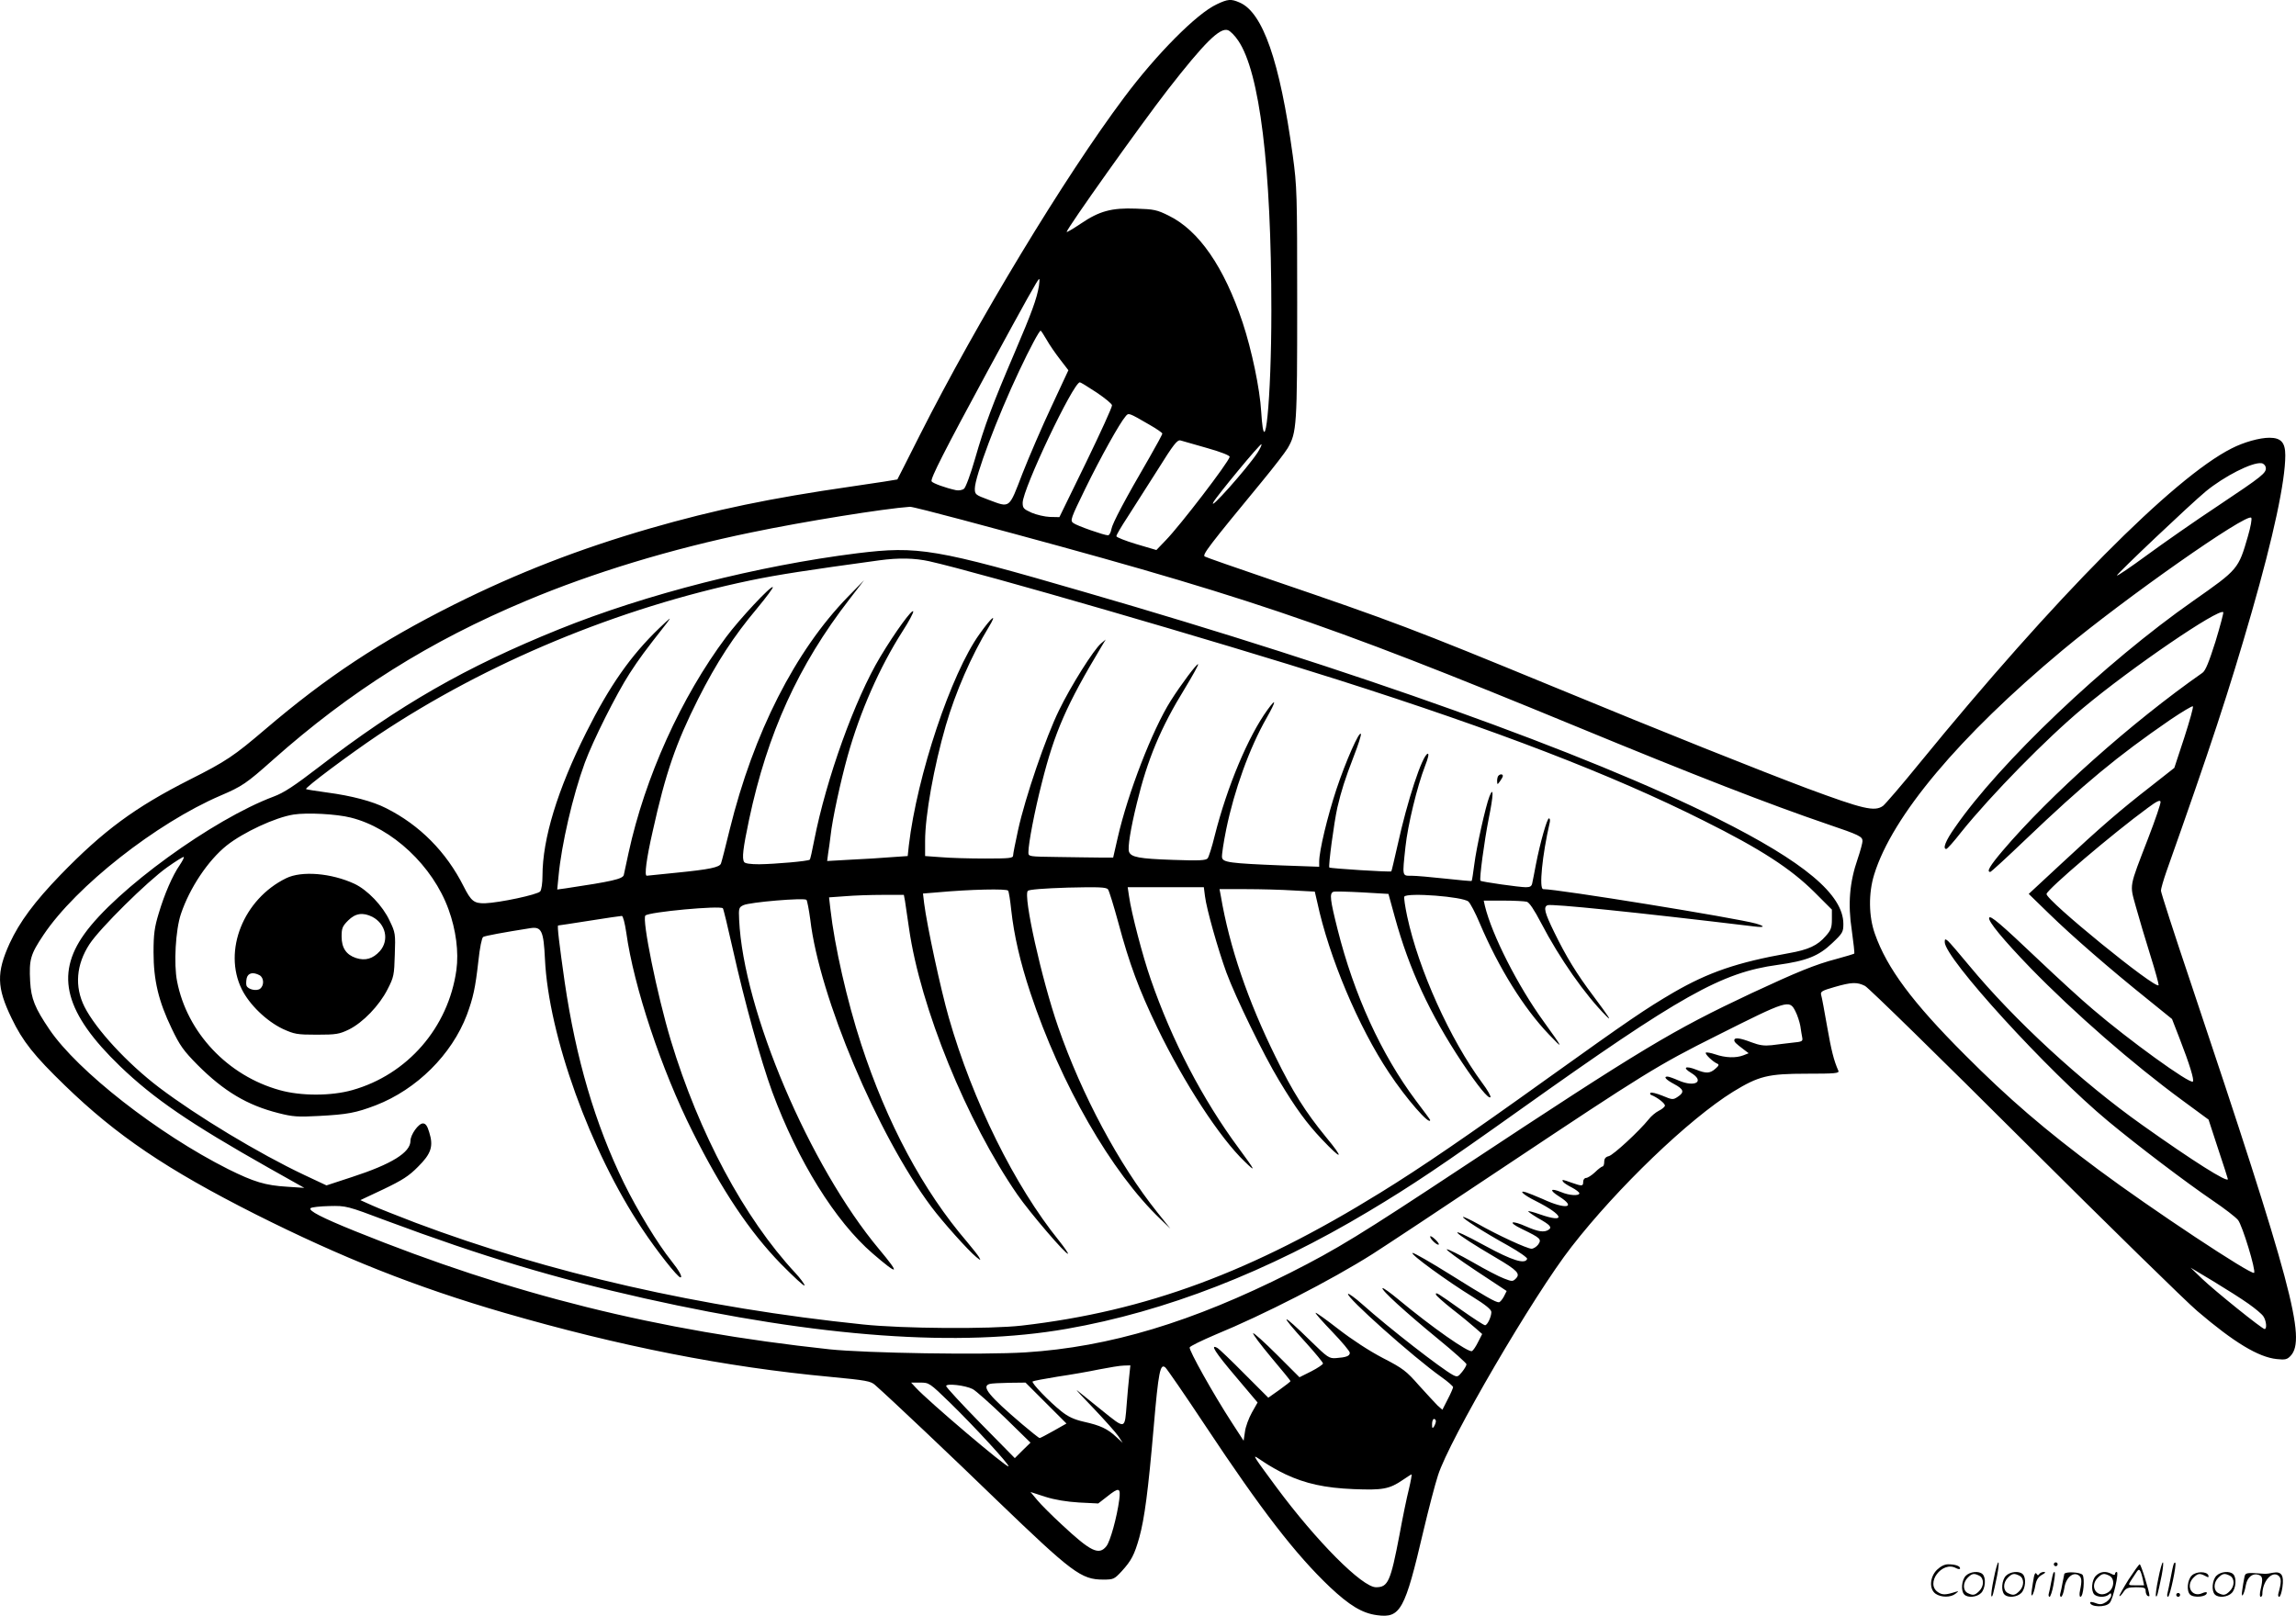 <svg version="1.0" xmlns="http://www.w3.org/2000/svg"
  viewBox="0 0 1200.163 844.794"
 preserveAspectRatio="xMidYMid meet">
<g transform="translate(-0.435,844.88) scale(0.1,-0.1)"
fill="#000000" stroke="none">
<path d="M6364 8426 c-104 -48 -315 -261 -483 -486 -313 -418 -767 -1170
-1068 -1765 -63 -126 -117 -231 -118 -233 -1 -1 -110 -18 -241 -37 -423 -61
-712 -121 -1052 -219 -372 -108 -691 -232 -1022 -397 -391 -196 -669 -380
-990 -654 -162 -138 -202 -166 -395 -263 -286 -145 -450 -266 -675 -498 -136
-141 -213 -245 -265 -357 -70 -154 -68 -231 10 -392 58 -121 118 -196 277
-350 272 -264 533 -440 998 -675 452 -227 836 -380 1300 -515 604 -175 1155
-284 1704 -335 188 -18 212 -22 235 -43 85 -75 405 -378 636 -602 395 -380
441 -415 556 -415 54 0 58 2 97 44 50 55 66 85 92 177 27 99 46 241 75 577 25
290 34 334 61 311 8 -7 102 -143 208 -303 295 -445 473 -675 652 -845 102 -96
169 -137 246 -147 123 -17 146 26 243 441 26 110 60 241 76 290 58 184 501
943 698 1195 240 309 614 668 845 811 134 82 182 94 384 94 149 0 171 2 166
15 -24 54 -37 107 -59 232 -14 79 -27 152 -31 164 -5 18 3 23 69 42 90 26 118
27 160 6 18 -9 392 -375 832 -814 440 -438 847 -837 905 -886 193 -165 320
-241 415 -251 45 -5 55 -2 73 17 82 88 5 377 -522 1950 -86 255 -156 472 -156
482 0 10 13 55 29 101 230 649 326 940 446 1357 113 394 175 682 175 818 0 67
-22 92 -83 92 -51 0 -134 -23 -198 -56 -303 -153 -925 -781 -1628 -1642 -95
-117 -183 -219 -194 -227 -44 -31 -103 -17 -397 92 -252 95 -739 289 -1330
533 -731 301 -831 339 -1464 555 -187 64 -346 119 -354 124 -15 8 22 56 298
391 61 74 122 153 135 175 48 82 50 118 50 760 0 572 -1 608 -23 770 -68 495
-157 750 -279 801 -44 19 -60 18 -119 -10z m113 -190 c112 -165 173 -659 173
-1411 0 -467 -35 -818 -53 -530 -7 122 -50 325 -97 467 -97 291 -229 482 -386
559 -62 31 -78 34 -171 37 -129 5 -193 -13 -290 -79 -40 -27 -73 -46 -73 -43
0 17 392 568 528 743 193 248 273 327 315 312 12 -4 37 -29 54 -55z m-1042
-1283 c-12 -68 -36 -135 -127 -348 -116 -271 -156 -378 -207 -555 -23 -80 -49
-151 -58 -157 -9 -7 -28 -10 -42 -7 -55 12 -121 36 -127 46 -8 12 69 163 291
573 203 374 265 485 271 485 3 0 2 -17 -1 -37z m40 -280 c15 -27 47 -73 71
-104 l43 -56 -88 -189 c-49 -104 -117 -262 -152 -351 -72 -187 -63 -180 -178
-137 -68 25 -71 28 -71 58 0 62 117 373 232 616 56 119 105 210 112 210 2 0
16 -21 31 -47z m261 -276 c43 -29 80 -59 81 -67 2 -8 -60 -143 -136 -300
l-139 -285 -49 1 c-27 1 -70 11 -96 22 -42 19 -47 24 -47 52 0 72 265 630 299
630 4 0 43 -24 87 -53z m277 -169 c37 -21 67 -42 67 -46 0 -5 -30 -60 -66
-123 -131 -225 -194 -345 -200 -376 -3 -18 -11 -33 -18 -33 -20 0 -163 50
-181 64 -18 13 -14 23 63 181 80 164 180 343 210 377 16 19 13 21 125 -44z
m302 -122 c71 -20 119 -39 117 -46 -7 -30 -258 -358 -334 -436 l-49 -51 -105
31 c-57 17 -104 36 -104 41 -1 6 26 51 58 100 32 50 103 161 158 248 83 133
102 157 119 153 11 -3 74 -21 140 -40z m262 -25 c-55 -83 -259 -312 -230 -258
17 32 245 308 251 303 3 -3 -7 -23 -21 -45z m5271 -76 c4 -29 -15 -44 -253
-203 -115 -76 -281 -192 -367 -255 -87 -64 -158 -112 -158 -107 0 9 384 373
465 440 95 78 241 153 290 147 11 -1 21 -11 23 -22z m-6807 -276 c1469 -393
1855 -523 3204 -1079 620 -256 1009 -407 1311 -510 168 -57 184 -65 184 -89 0
-9 -11 -51 -25 -92 -43 -124 -52 -237 -31 -374 9 -65 15 -119 13 -122 -3 -2
-44 -15 -93 -28 -111 -29 -208 -69 -444 -179 -414 -195 -563 -284 -1503 -905
-543 -359 -662 -432 -907 -556 -514 -259 -945 -389 -1385 -417 -224 -14 -835
-4 -1025 16 -900 97 -1659 286 -2480 618 -173 70 -245 107 -232 120 5 5 50 10
98 11 88 2 92 1 299 -77 502 -187 879 -300 1350 -406 913 -204 1646 -257 2205
-159 516 90 1053 299 1580 615 224 134 375 235 795 534 836 595 1048 714 1342
754 151 21 214 46 285 114 54 51 58 58 58 100 0 153 -204 324 -658 551 -682
341 -1889 774 -3307 1184 -784 228 -871 242 -1190 203 -518 -65 -1102 -213
-1560 -398 -485 -196 -834 -396 -1253 -719 -129 -99 -183 -135 -237 -155 -318
-119 -825 -487 -990 -719 -154 -215 -100 -414 187 -691 176 -169 362 -297 778
-532 l185 -104 -90 6 c-114 7 -173 25 -308 92 -366 184 -787 513 -934 730 -76
112 -96 161 -101 251 -6 115 1 141 70 244 170 254 590 584 925 728 112 48 135
63 273 186 405 360 819 621 1328 834 345 145 755 270 1174 356 273 57 697 125
829 134 8 1 134 -31 280 -70z m6714 -83 c-50 -173 -51 -174 -285 -338 -462
-323 -1016 -850 -1247 -1186 -49 -69 -65 -112 -45 -112 5 0 40 39 78 88 156
194 446 490 637 649 255 213 710 523 733 501 2 -3 -16 -72 -41 -154 -34 -107
-52 -152 -68 -163 -370 -259 -798 -640 -1045 -931 -66 -78 -85 -110 -64 -110
4 0 86 75 182 167 308 294 483 439 758 628 62 42 116 74 119 71 4 -3 -17 -77
-45 -164 l-52 -158 -122 -96 c-161 -125 -266 -216 -471 -407 l-168 -156 108
-105 c118 -115 318 -289 515 -447 l126 -102 40 -103 c52 -134 77 -216 69 -224
-15 -15 -339 220 -522 377 -61 51 -188 168 -284 259 -198 188 -254 236 -259
220 -6 -18 74 -115 216 -262 230 -236 532 -500 795 -693 l136 -100 50 -153
c28 -84 51 -155 51 -158 0 -21 -182 94 -448 283 -319 226 -669 549 -904 833
-52 63 -102 121 -111 129 -15 12 -17 11 -17 -6 0 -84 538 -674 855 -937 158
-131 402 -316 547 -415 59 -40 118 -85 131 -101 22 -26 95 -265 84 -276 -13
-14 -541 336 -812 538 -280 208 -472 373 -700 602 -274 274 -407 453 -470 632
-33 92 -34 213 -4 310 94 306 446 724 983 1172 330 275 963 719 988 694 5 -5
-3 -48 -17 -96z m-6892 -132 c260 -58 1509 -420 2137 -620 829 -264 1432 -496
1910 -736 297 -148 454 -250 578 -373 l92 -92 0 -51 c0 -43 -5 -57 -32 -87
-43 -50 -91 -72 -194 -90 -270 -48 -420 -100 -603 -206 -145 -85 -229 -142
-655 -447 -418 -300 -665 -469 -876 -599 -669 -414 -1224 -620 -1875 -695
-166 -19 -623 -16 -830 6 -843 87 -1641 269 -2339 532 -93 36 -196 76 -228 91
l-60 27 121 57 c98 47 133 69 180 117 70 69 82 108 59 181 -10 34 -19 46 -33
46 -23 0 -65 -59 -65 -91 0 -61 -99 -122 -305 -189 l-134 -44 -117 55 c-237
112 -560 307 -758 457 -166 126 -331 305 -390 422 -53 106 -43 221 26 327 55
84 302 328 406 402 45 32 85 57 87 54 3 -2 -7 -21 -21 -42 -38 -55 -80 -152
-110 -253 -22 -72 -27 -109 -27 -203 0 -146 26 -256 95 -399 43 -90 62 -116
136 -191 137 -137 259 -210 422 -251 74 -19 101 -21 210 -15 151 8 194 16 299
56 214 83 397 265 476 473 33 90 44 139 60 281 7 68 18 122 25 126 10 6 107
24 247 46 58 9 69 -14 76 -162 19 -400 238 -1006 508 -1410 77 -116 186 -254
200 -254 13 0 -7 36 -47 86 -70 87 -179 266 -249 409 -150 308 -250 648 -309
1050 -28 197 -40 295 -34 295 2 0 76 11 164 25 87 14 164 25 169 25 6 0 16
-39 23 -87 39 -282 184 -718 347 -1042 153 -306 298 -522 460 -689 69 -70 124
-121 125 -114 0 7 -22 37 -48 65 -268 288 -504 730 -651 1216 -72 239 -152
634 -133 653 19 19 390 53 405 38 3 -3 26 -98 51 -210 62 -278 147 -586 207
-750 134 -362 330 -677 525 -845 137 -118 146 -112 34 22 -364 435 -710 1249
-732 1723 -3 60 -1 65 22 76 32 16 319 40 330 28 4 -5 13 -52 20 -104 47 -402
351 -1123 632 -1500 58 -78 195 -231 236 -264 24 -19 24 -19 14 0 -6 10 -34
46 -62 79 -231 269 -419 621 -554 1034 -74 227 -139 512 -161 707 l-7 61 84 6
c46 4 133 7 195 7 l112 0 6 -32 c3 -18 12 -82 21 -143 59 -413 302 -1010 567
-1393 65 -94 256 -317 264 -308 2 2 -19 33 -47 68 -232 287 -451 730 -576
1166 -42 146 -114 480 -129 598 l-6 51 73 6 c175 16 365 20 372 9 4 -6 11 -51
16 -99 15 -136 47 -274 100 -434 159 -479 424 -940 680 -1184 l52 -50 -68 85
c-201 251 -395 614 -518 968 -88 254 -184 688 -159 713 7 7 83 13 210 17 162
4 200 2 209 -9 6 -8 30 -86 54 -174 58 -216 107 -348 204 -550 140 -289 327
-576 457 -700 61 -59 57 -50 -32 71 -188 254 -349 562 -460 884 -41 117 -101
346 -113 433 l-7 47 199 0 199 0 6 -47 c8 -67 69 -281 112 -399 48 -130 195
-432 275 -564 88 -147 144 -223 224 -308 107 -113 119 -106 22 11 -108 132
-175 238 -264 420 -145 294 -241 575 -286 840 l-7 37 138 0 c76 0 188 -3 249
-7 l111 -6 13 -56 c61 -286 216 -653 375 -891 89 -135 215 -279 215 -247 0 2
-34 48 -75 102 -181 242 -323 553 -409 895 -39 155 -43 188 -22 196 7 3 75 1
151 -3 l137 -8 33 -120 c75 -274 184 -508 351 -760 84 -126 139 -193 149 -183
4 4 -15 38 -43 75 -168 228 -332 591 -392 870 -11 52 -18 99 -15 104 15 22
306 0 335 -26 10 -9 37 -60 59 -113 100 -235 230 -444 362 -582 79 -83 76 -76
-27 67 -136 187 -272 456 -308 606 l-6 27 102 0 c57 0 112 -3 123 -6 13 -3 39
-42 75 -111 97 -186 230 -376 342 -488 30 -30 11 -1 -68 105 -89 118 -143 207
-205 334 -51 104 -58 133 -35 142 21 8 455 -36 1079 -111 56 -7 61 0 10 15
-103 29 -1035 180 -1112 180 -23 0 -5 178 34 348 3 12 1 22 -4 22 -10 0 -46
-127 -68 -240 -8 -41 -16 -85 -19 -97 -3 -18 -11 -23 -34 -23 -32 0 -232 28
-237 34 -7 7 20 208 43 324 25 123 27 174 4 117 -20 -51 -68 -266 -79 -354 -6
-46 -12 -86 -14 -88 -2 -2 -64 4 -138 12 -74 8 -153 15 -176 15 -50 0 -49 -7
-32 152 12 113 61 315 102 421 17 43 22 67 14 65 -29 -10 -106 -245 -157 -477
-17 -74 -31 -136 -33 -138 -5 -5 -318 15 -324 20 -6 7 24 233 42 314 21 89 39
146 87 271 22 56 38 107 36 113 -7 21 -79 -142 -128 -289 -47 -143 -90 -321
-90 -378 l0 -27 -197 7 c-272 11 -307 16 -311 42 -2 12 8 78 22 147 42 204
121 424 211 582 50 88 53 109 5 43 -101 -139 -211 -401 -276 -658 -14 -58 -31
-111 -37 -119 -10 -11 -43 -13 -182 -8 -176 6 -218 14 -229 42 -8 21 8 121 41
255 55 228 125 395 250 598 41 68 73 125 70 128 -5 6 -88 -104 -143 -191 -96
-152 -224 -483 -277 -715 l-24 -105 -66 0 c-37 0 -137 2 -222 3 -155 2 -155 2
-155 25 0 45 32 214 70 362 67 267 129 408 313 715 l21 35 -24 -20 c-39 -33
-158 -222 -220 -350 -68 -138 -177 -456 -214 -626 -14 -64 -26 -124 -26 -133
0 -14 -18 -16 -147 -16 -82 0 -185 3 -230 7 l-83 6 0 79 c0 133 46 389 108
603 51 175 134 366 224 514 48 79 18 57 -48 -36 -148 -206 -326 -739 -369
-1104 l-6 -56 -87 -6 c-48 -4 -143 -10 -211 -13 l-123 -7 5 39 c4 21 9 64 13
94 9 85 52 283 89 416 65 232 167 464 287 652 33 51 58 98 56 104 -5 15 -94
-107 -172 -237 -133 -221 -283 -639 -346 -961 -10 -52 -20 -98 -23 -100 -8 -8
-183 -23 -264 -24 -46 0 -75 4 -79 12 -12 19 -6 70 26 222 96 451 257 806 524
1151 l77 100 -85 -87 c-275 -283 -493 -712 -617 -1215 -22 -91 -43 -172 -46
-179 -7 -20 -60 -31 -231 -48 -84 -9 -154 -16 -157 -16 -13 0 -2 88 31 232 68
307 121 460 238 693 96 190 186 328 307 472 49 59 86 109 83 112 -9 10 -174
-167 -244 -261 -236 -316 -424 -733 -510 -1128 -11 -52 -22 -104 -25 -116 -5
-21 -63 -34 -304 -70 l-44 -6 7 71 c15 162 74 419 137 591 43 117 165 360 234
467 52 80 77 114 194 263 28 37 22 32 -38 -25 -150 -144 -261 -303 -382 -545
-151 -301 -229 -558 -229 -750 0 -38 -5 -73 -12 -82 -14 -17 -212 -59 -289
-62 -57 -1 -72 11 -111 88 -91 181 -230 321 -405 409 -70 36 -180 65 -308 82
-59 8 -109 16 -111 18 -7 7 223 179 376 282 568 379 1256 665 1946 809 144 30
301 54 674 105 103 14 185 12 263 -5z m6371 -1446 c-102 -265 -98 -240 -65
-360 16 -57 49 -170 75 -252 26 -82 45 -153 44 -158 -10 -28 -593 447 -586
477 7 27 345 315 528 449 48 36 66 44 68 33 2 -8 -27 -93 -64 -189z m-9396
106 c217 -54 429 -253 511 -480 39 -107 54 -223 41 -317 -42 -301 -256 -547
-545 -628 -110 -31 -268 -31 -378 0 -272 75 -485 301 -537 569 -18 90 -8 269
20 352 46 137 142 280 239 358 87 69 254 147 350 162 71 11 224 3 299 -16z
m7551 -1012 c11 -21 22 -56 26 -77 3 -22 8 -50 10 -61 4 -20 -1 -22 -53 -27
-31 -4 -79 -9 -107 -13 -38 -4 -63 -1 -105 15 -60 23 -90 27 -90 11 0 -9 6
-16 50 -49 l25 -19 -28 -11 c-39 -15 -94 -13 -146 5 -24 8 -46 12 -50 9 -6 -7
38 -49 61 -58 9 -4 7 -11 -11 -26 -28 -25 -48 -26 -100 -5 -56 22 -74 12 -28
-16 75 -45 23 -78 -63 -41 -27 12 -53 21 -59 21 -23 0 -9 -16 34 -39 51 -27
56 -43 19 -67 -24 -16 -28 -16 -80 6 -30 12 -58 19 -62 15 -4 -4 -2 -9 3 -11
32 -12 76 -46 72 -57 -2 -7 -16 -18 -32 -26 -16 -8 -40 -28 -53 -45 -49 -61
-184 -186 -208 -192 -17 -4 -24 -13 -24 -30 0 -13 -4 -24 -9 -24 -4 0 -22 -13
-39 -30 -18 -17 -39 -30 -47 -30 -8 0 -15 -9 -15 -20 0 -24 -5 -24 -60 -5 -50
18 -53 18 -45 5 4 -6 24 -19 46 -30 21 -11 39 -25 39 -30 0 -15 -53 -12 -95 6
-57 23 -64 11 -12 -22 96 -60 37 -71 -85 -14 -35 15 -74 31 -87 35 -42 13 -13
-14 52 -46 147 -74 160 -118 20 -69 -31 11 -58 18 -60 16 -2 -2 21 -18 51 -36
63 -35 75 -48 55 -61 -23 -15 -54 -10 -114 16 -82 37 -104 26 -25 -12 97 -47
104 -53 85 -81 -9 -12 -25 -22 -35 -22 -23 0 -179 72 -279 129 -41 23 -76 39
-79 37 -6 -6 108 -79 236 -150 57 -32 101 -63 99 -69 -10 -30 -79 -8 -217 67
-223 122 -185 79 54 -61 112 -66 129 -84 104 -109 -16 -16 -20 -16 -61 0 -25
9 -100 48 -167 87 -67 38 -127 68 -133 66 -6 -2 62 -52 151 -111 l162 -107
-15 -30 c-9 -16 -20 -29 -26 -29 -17 0 -67 28 -257 147 -101 63 -188 113 -194
111 -15 -5 183 -149 315 -230 66 -41 97 -66 97 -79 0 -25 -21 -69 -33 -69 -6
0 -60 35 -121 78 -134 95 -136 96 -136 83 0 -5 39 -40 87 -78 48 -37 102 -82
121 -99 l34 -30 -21 -41 c-11 -23 -26 -45 -32 -48 -17 -11 -209 124 -384 269
-43 36 -81 63 -84 60 -8 -9 119 -125 292 -267 81 -66 147 -126 147 -131 0 -6
-10 -24 -23 -40 -21 -26 -25 -28 -48 -16 -61 33 -333 244 -473 369 -38 34 -72
58 -75 55 -14 -14 341 -331 488 -435 34 -24 61 -48 61 -53 -1 -6 -13 -35 -29
-65 l-27 -53 -26 23 c-13 13 -57 61 -97 105 -65 74 -82 88 -189 143 -71 37
-161 96 -232 151 -63 49 -116 87 -119 85 -2 -3 37 -47 87 -99 51 -53 92 -102
92 -110 0 -17 -18 -24 -73 -28 -35 -2 -43 3 -130 88 -160 157 -172 152 -24
-10 48 -53 87 -101 87 -106 0 -5 -28 -24 -61 -41 l-62 -31 -118 118 c-65 65
-121 115 -124 112 -4 -3 39 -60 94 -126 56 -66 101 -122 101 -124 0 -3 -26
-23 -58 -46 l-58 -41 -125 125 c-68 69 -132 130 -141 135 -41 23 -12 -23 96
-150 l114 -135 -30 -53 c-16 -29 -33 -74 -36 -100 l-7 -47 -61 94 c-98 151
-226 380 -221 394 3 7 63 36 133 66 253 104 608 286 824 423 52 33 370 243
705 467 713 475 783 519 1095 675 370 186 378 188 409 127z m2369 -1530 c34
-24 69 -53 77 -65 16 -23 20 -67 7 -67 -13 0 -260 199 -327 263 l-60 58 120
-72 c66 -40 148 -92 183 -117z m-5851 -379 c-4 -32 -9 -96 -13 -143 -11 -137
-4 -136 -130 -35 -60 48 -118 95 -129 104 -11 8 28 -34 86 -94 58 -61 116
-126 129 -145 l23 -35 -34 31 c-46 43 -83 60 -168 79 -53 12 -84 27 -119 55
-65 52 -157 148 -150 156 4 3 62 14 130 25 68 10 166 27 218 38 52 10 110 20
129 20 l34 1 -6 -57z m-935 -140 c124 -121 311 -324 304 -331 -9 -8 -419 340
-485 412 l-24 26 47 0 c47 0 49 -1 158 -107z m500 0 l107 -107 -67 -38 c-37
-21 -70 -38 -73 -38 -4 0 -44 32 -90 71 -176 150 -217 200 -171 212 9 3 55 5
102 6 l85 1 107 -107z m-383 73 c17 -9 92 -76 167 -148 l135 -132 -41 -40 -41
-41 -180 183 c-98 100 -179 188 -179 194 0 15 100 4 139 -16z m2421 -168 c0
-7 -5 -20 -10 -28 -8 -12 -10 -9 -10 13 0 15 5 27 10 27 6 0 10 -6 10 -12z
m-787 -277 c104 -49 207 -72 358 -78 150 -6 186 0 256 48 23 16 44 29 46 29 2
0 -4 -35 -14 -77 -11 -43 -33 -150 -49 -238 -47 -246 -60 -275 -123 -275 -72
0 -311 240 -522 525 -45 61 -90 122 -100 138 -17 27 -17 27 35 -8 28 -19 79
-48 113 -64z m-868 -133 c-12 -91 -47 -218 -67 -243 -39 -50 -82 -29 -234 113
-52 48 -109 105 -128 128 l-35 42 77 -25 c50 -16 112 -26 177 -30 l100 -5 45
35 c64 51 73 49 65 -15z M7837 4393 c-4 -3 -7 -16 -7 -27 1 -21 1 -21 15 -2 8
11 15 23 15 28 0 10 -14 11 -23 1z M1500 3857 c-223 -109 -331 -379 -232 -580
40 -81 129 -167 215 -208 60 -27 73 -30 177 -30 102 0 118 3 168 27 73 36 159
125 202 210 33 64 35 75 38 181 4 109 3 116 -27 178 -36 78 -116 161 -184 193
-121 56 -276 69 -357 29z m451 -202 c70 -37 89 -122 39 -179 -36 -40 -76 -52
-125 -36 -51 17 -75 53 -75 112 0 43 4 54 34 84 38 38 77 44 127 19z m-590
-305 c23 -13 25 -52 4 -70 -18 -15 -64 -5 -72 15 -3 8 -2 26 1 40 7 27 33 33
67 15z M7480 1983 c0 -12 38 -48 45 -41 3 2 -6 15 -20 28 -14 13 -25 19 -25
13z M10426 194 c-10 -47 -15 -88 -12 -91 5 -6 9 7 30 110 7 37 10 67 6 67 -4
0 -15 -39 -24 -86z M10740 270 c0 -5 5 -10 10 -10 6 0 10 5 10 10 0 6 -4 10
-10 10 -5 0 -10 -4 -10 -10z M11286 194 c-10 -47 -15 -88 -12 -91 5 -6 9 7 30
110 7 37 10 67 6 67 -4 0 -15 -39 -24 -86z M11366 269 c-3 -8 -10 -41 -16 -74
-6 -33 -14 -68 -16 -77 -3 -10 -1 -18 3 -18 10 0 46 171 38 178 -2 3 -7 -1 -9
-9z M10129 241 c-38 -38 -41 -101 -7 -125 29 -20 79 -20 104 0 18 14 18 15 1
10 -53 -17 -69 -17 -92 -2 -69 45 21 166 94 126 12 -6 21 -7 21 -1 0 12 -25
21 -62 21 -19 0 -39 -10 -59 -29z M11130 189 c-28 -45 -49 -83 -47 -85 2 -3
12 7 21 21 14 21 24 25 66 25 43 0 50 -3 50 -19 0 -11 5 -23 10 -26 6 -3 10
-3 10 1 0 20 -44 164 -51 164 -4 0 -30 -37 -59 -81z m75 4 l7 -33 -42 0 c-42
0 -42 0 -28 23 8 12 21 32 29 44 15 25 22 18 34 -34z M10280 210 c-22 -22 -27
-79 -8 -98 19 -19 66 -14 88 8 22 22 27 79 8 98 -19 19 -66 14 -88 -8z m71 0
c25 -14 25 -54 -1 -80 -23 -23 -33 -24 -61 -10 -25 14 -25 54 1 80 23 23 33
24 61 10z M10490 210 c-22 -22 -27 -79 -8 -98 19 -19 66 -14 88 8 22 22 27 79
8 98 -19 19 -66 14 -88 -8z m71 0 c25 -14 25 -54 -1 -80 -23 -23 -33 -24 -61
-10 -25 14 -25 54 1 80 23 23 33 24 61 10z M10636 204 c-3 -16 -8 -47 -11 -69
-8 -51 10 -26 19 27 5 27 15 42 34 53 18 10 22 14 10 15 -9 0 -20 -5 -24 -11
-5 -8 -9 -8 -14 1 -5 8 -10 3 -14 -16z M10737 223 c-2 -4 -7 -26 -11 -48 -4
-22 -9 -48 -12 -57 -3 -10 -1 -18 4 -18 4 0 14 28 20 62 11 58 10 81 -1 61z
M10795 220 c-1 -3 -5 -23 -9 -45 -4 -22 -9 -48 -12 -57 -3 -10 -1 -18 4 -18 5
0 13 20 17 45 7 53 44 87 74 68 17 -11 19 -28 8 -80 -4 -18 -3 -33 2 -33 16 0
24 99 11 115 -12 14 -87 18 -95 5z M10960 210 c-22 -22 -27 -79 -8 -98 7 -7
24 -12 38 -12 14 0 31 5 38 12 9 9 12 8 12 -5 0 -9 -12 -24 -26 -34 -21 -13
-32 -15 -55 -6 -16 6 -29 8 -29 3 0 -24 81 -27 102 -2 18 19 50 162 37 162 -5
0 -9 -5 -9 -10 0 -7 -6 -7 -19 0 -30 16 -59 12 -81 -10z m71 0 c29 -16 25 -65
-6 -86 -56 -37 -103 28 -55 76 23 23 33 24 61 10z M11461 211 c-23 -23 -28
-80 -9 -99 19 -19 88 -13 88 9 0 5 -11 4 -24 -2 -54 -25 -89 38 -46 81 23 23
33 24 62 9 16 -9 19 -8 16 3 -8 22 -64 22 -87 -1z M11590 210 c-22 -22 -27
-79 -8 -98 19 -19 66 -14 88 8 22 22 27 79 8 98 -19 19 -66 14 -88 -8z m71 0
c25 -14 25 -54 -1 -80 -23 -23 -33 -24 -61 -10 -25 14 -25 54 1 80 23 23 33
24 61 10z M11736 201 c-3 -14 -8 -44 -11 -66 -8 -51 10 -26 19 27 8 41 35 63
66 53 22 -7 24 -21 11 -77 -5 -22 -5 -38 0 -38 5 0 9 6 9 13 0 68 51 125 85
97 15 -13 15 -35 -1 -92 -3 -10 -1 -18 4 -18 6 0 13 23 17 50 9 63 -5 84 -49
76 -17 -4 -35 -6 -41 -6 -101 8 -104 7 -109 -19z M11380 110 c0 -5 5 -10 10
-10 6 0 10 5 10 10 0 6 -4 10 -10 10 -5 0 -10 -4 -10 -10z"/>
</g>
</svg>
